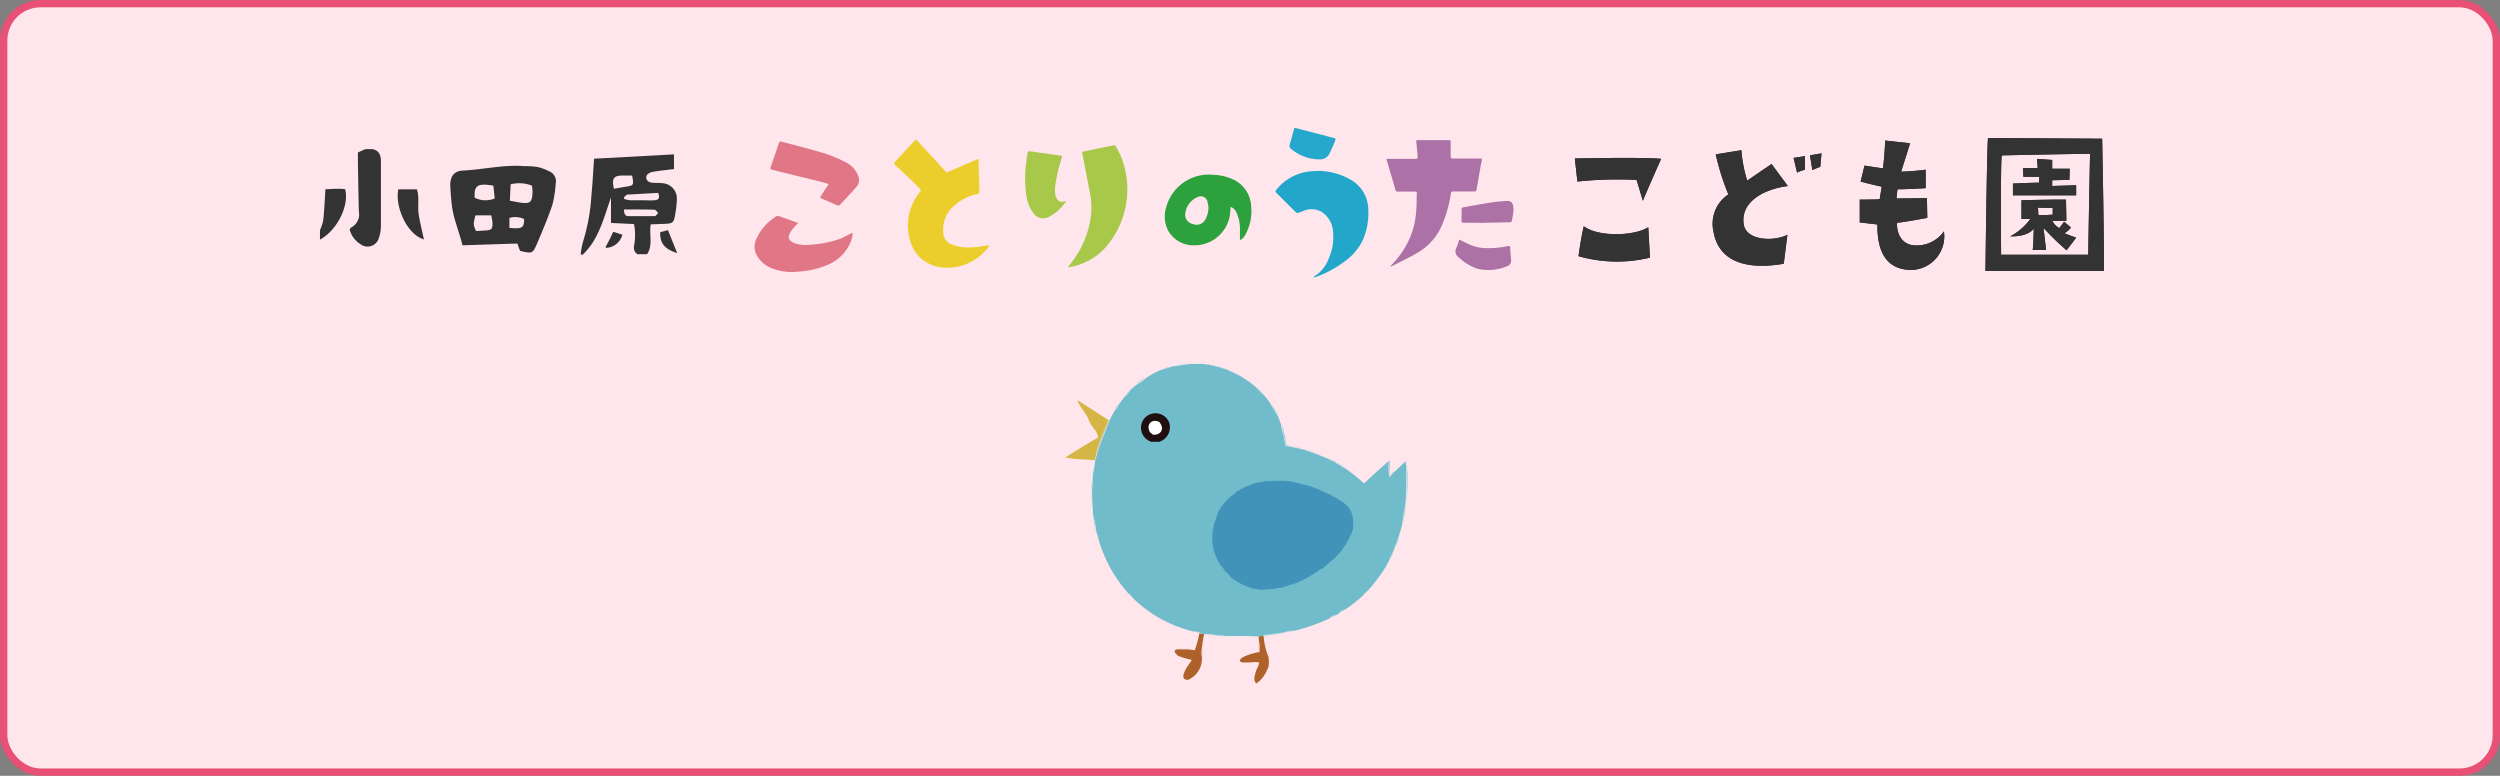 <svg xmlns="http://www.w3.org/2000/svg" viewBox="0 0 340.1 105.54"><rect x="0" y="0" width="340.1" height="105.54" fill="#808080" stroke="none"/><defs><style>.cls-1{fill:#ffe6ec;stroke:#e85075;}.cls-2{fill:#ae6129;}.cls-3{fill:#d0a88a;}.cls-4{fill:#be8059;}.cls-5{fill:#ddbaa2;}.cls-6{fill:#f4e4dc;}.cls-7{fill:#bf8661;}.cls-8{fill:#ecdbcc;}.cls-9{fill:#d3ebf3;}.cls-10{fill:#a2d7de;}.cls-11{fill:#e3f2f3;}.cls-12{fill:#71bccb;}.cls-13{fill:#90ced6;}.cls-14{fill:#c1e1ea;}.cls-15{fill:#cbe7e8;}.cls-16{fill:#99d3d6;}.cls-17{fill:#a9d8df;}.cls-18{fill:#b1dcdd;}.cls-19{fill:#4293b9;}.cls-20{fill:#edf5f5;}.cls-21{fill:#98cfdd;}.cls-22{fill:#b9e0e9;}.cls-23{fill:#89c6d4;}.cls-24{fill:#f6ebcd;}.cls-25{fill:#d5b644;}.cls-26{fill:#bfc28b;}.cls-27{fill:#4a585b;}.cls-28{fill:#200f0f;}.cls-29{fill:#d3ebeb;}.cls-30{fill:#fff;}.cls-31{fill:#badfe0;}.cls-32{fill:#dcecf4;}.cls-33{fill:#89ced4;}.cls-34{fill:#ebce2b;}.cls-35{fill:#ac71a6;}.cls-36{fill:#22a7cb;}.cls-37{fill:#2ca13e;}.cls-38{fill:#a7c848;}.cls-39{fill:#e07686;}.cls-40{fill:#ac72a6;}.cls-41{fill:#25a8cb;}.cls-42{fill:#333;}</style></defs><g id="レイヤー_2" data-name="レイヤー 2"><g id="本文"><rect class="cls-1" x="0.5" y="0.5" width="339.1" height="104.54" rx="5"/><path class="cls-2" d="M170.9,90.06l0,0-1.48.06h-.33l-.31-.08c-.62-.62,2.08-1.29,2.47-1.31l.11-.06c0-.37,0-.74,0-1.11l-.05,0c0-.23-.05-.47-.08-.71v-.29c.06,0,.06,0,.67-.06v0a9.53,9.53,0,0,0,.66,2.87c.06.4.13,1.4-.18,1.72a3.87,3.87,0,0,1-1.46,1.88c-.58-.41-.08-1.53.07-2a2.56,2.56,0,0,0,.32-.83Z"/><path class="cls-2" d="M160.19,88.34h1.38l0,0h.08l.89.11a14.4,14.4,0,0,0,.61-2.27l.06,0c.48.06.52.1.58.1-.06.37-.12.74-.19,1.11s-.06.47-.1.7c0,.07,0,.14,0,.21a1.74,1.74,0,0,0,0,1,3.14,3.14,0,0,1-1.88,3.19c-1.55,0,.19-2.23.46-2.59l0-.14a11.18,11.18,0,0,1-1.84-.55C159.89,88.87,159.46,88.44,160.19,88.34Z"/><path class="cls-3" d="M169.05,90.08h.33l1.13,0s0,0-.17.06h-1.13l-.14,0Z"/><path class="cls-4" d="M169.38,90.08l1.48-.06,0,0-.39,0Z"/><path class="cls-3" d="M163.52,89.19a1.74,1.74,0,0,1,0-1s0,0,0,0S163.62,89.09,163.52,89.19Z"/><path class="cls-5" d="M171.21,88.69s0,0,0-.06V87.54a.14.14,0,0,0,0-.06l.05,0c0,.37,0,.74,0,1.11Z"/><path class="cls-6" d="M171.23,88.63c0-.36,0-.71,0-1.06l0,0Z"/><path class="cls-7" d="M160.19,88.34l0-.07,1.34,0,0,0,0,0Z"/><path class="cls-6" d="M161.61,88.29l0,0-1.34,0v-.08h1.46v.1Z"/><path class="cls-5" d="M163.54,88c0-.23.07-.47.1-.7l.05,0c0,.22,0,.44-.05.66Z"/><path class="cls-8" d="M171.17,86.77c0,.24.05.48.08.71a.14.14,0,0,1,0,.06l0,0C171.16,87.37,171.06,86.88,171.17,86.77Z"/><path class="cls-9" d="M165.77,86.46a8,8,0,0,0,.93,0l.15,0v.06h3.2a38.11,38.11,0,0,1-4.28,0Z"/><path class="cls-10" d="M166.85,86.51c1.41,0,2.84,0,4.28-.08l0,0v0H171a6.35,6.35,0,0,0-1,.06h-3.2Z"/><path class="cls-11" d="M170.05,86.57a6.35,6.35,0,0,1,1-.06A5.76,5.76,0,0,1,170.05,86.57Z"/><path class="cls-12" d="M166.85,86.51l-.15,0a3.68,3.68,0,0,0-1-.08l-1.51-.16-.34,0c-.06,0-.1,0-.58-.1l0-.09a3.17,3.17,0,0,0-.85-.16,17.53,17.53,0,0,1-8.34-4.6,1.76,1.76,0,0,0-.57-.58,19.06,19.06,0,0,1-4.05-7.3c0-.21-.09-.42-.13-.62h-.06c0-.13-.07-.25-.1-.38a22.47,22.47,0,0,0-.44-2.34l-.06-.44c0-.1,0-.2,0-.29-.08-1.18-.08-1.18-.11-2.66l.09-1.21c0-.45.06-.89.1-1.33a10.42,10.42,0,0,0,.23-1.5l.06-.19c.17-.57.33-1.14.5-1.7.67-1.75,1.29-3.25,1.39-3.58,0,0,0-.06.75-1.41a1.15,1.15,0,0,0,.44-.65c.3-.43.66-.85.94-1.27h.08c.58-.68.58-.68.6-.77a6.28,6.28,0,0,1,1-.83,5.21,5.21,0,0,0,1.18-.85A10.64,10.64,0,0,1,158,50.3l.33-.09c.89-.24.89-.24.94-.29l.45-.12c.55.05,1.21-.23,1.86-.23,0,0,0,0,.41-.06h1.79l.66.08a4.87,4.87,0,0,0,1.09.25l1.12.33.52.21v.06l.67.25.16.07v.06l.69.31a16.33,16.33,0,0,1,2.18,1.54,6.05,6.05,0,0,0,1,1c.35.41.7.81,1,1.29a4.45,4.45,0,0,0,.66,1.12c.21.41.21.41.3.5s.08.25.45,1.16l0,.17a6,6,0,0,0,.31,1.21l.27,1.53a2.7,2.7,0,0,0,.41.07c1.4.27,1.44.31,1.54.31l.86.21v.06c.41.1.41.1.51.17l1.4.5.75.31.35.12a5.55,5.55,0,0,0,1,.5c0,.05,0,.05.79.5a1.7,1.7,0,0,0,.66.4,26.16,26.16,0,0,1,2.36,1.9l.16,0c.69-.68.69-.68,3.12-2.86l.15,0a10,10,0,0,0,.06,2c.25,0,.49-.37.64-.58l1.5-1.41.12,0c0,.12,0,.25.07.37,0,1.57,0,3.14-.07,4.72-.09,1.16-.42,2.3-.49,3.45-.17.63-.36,1.25-.55,1.87a1.5,1.5,0,0,0-.2.56,8.28,8.28,0,0,0-.38,1,7.1,7.1,0,0,0-.66,1.46l-.32.62c-.07.06-.07.06-.41.69a29,29,0,0,1-2.17,2.79c-.13.1-.44.34-.49.49a20.26,20.26,0,0,1-2.58,2.06c-.28.1-.81.35-.9.59l-.37.18a1.92,1.92,0,0,0-.94.48,26.34,26.34,0,0,1-4.93,1.69c-.57,0-1.15.23-1.7.31a3.39,3.39,0,0,0-.79.12h-.09a7.12,7.12,0,0,0-.91.13c-.2,0-.45,0-.58.1-.61,0-.61,0-.67.06l0,0C169.69,86.5,168.26,86.51,166.85,86.51Z"/><path class="cls-13" d="M165.77,86.46h-.09V86.4a3.68,3.68,0,0,1,1,.08A8,8,0,0,1,165.77,86.46Z"/><path class="cls-14" d="M164.17,86.24l1.51.16v.06A4.75,4.75,0,0,1,164.17,86.24Z"/><path class="cls-15" d="M171.84,86.44h0c.13-.14.38-.1.58-.11l.91-.13h.09l.79-.12c.55-.08,1.13-.27,1.7-.31v.06C174.56,86.1,173.2,86.29,171.84,86.44Z"/><path class="cls-16" d="M172.42,86.32a7.12,7.12,0,0,1,.91-.13Z"/><path class="cls-13" d="M173.42,86.19a3.39,3.39,0,0,1,.79-.12Z"/><path class="cls-17" d="M163.19,86.13s-.8-.23-.81-.27a3.17,3.17,0,0,1,.85.16l0,.09Z"/><path class="cls-17" d="M180.84,84.07a1.92,1.92,0,0,1,.94-.48A2.11,2.11,0,0,1,180.84,84.07Z"/><path class="cls-18" d="M182.15,83.41c.09-.24.62-.49.9-.59A3.42,3.42,0,0,1,182.15,83.41Z"/><path class="cls-14" d="M153.47,80.68a1.76,1.76,0,0,1,.57.58A1.23,1.23,0,0,1,153.47,80.68Z"/><path class="cls-10" d="M185.63,80.76c.05-.15.36-.39.49-.49C186,80.43,185.83,80.7,185.63,80.76Z"/><path class="cls-19" d="M171.38,80.25c-.3-.12-1.34-.2-1.54-.4-.69-.2-2.43-1.12-2.62-1.64h-.08v-.08a2.57,2.57,0,0,1-.83-1h-.09A6.92,6.92,0,0,1,165.16,75a6.31,6.31,0,0,1-.08-3.24c.06-.65.38-1.15.48-1.75h.08c.09-.78,1.27-2,1.81-2.49.2-.15.69-.45.77-.67h.12v-.08l.21,0v-.08A9.37,9.37,0,0,1,170,66a5.78,5.78,0,0,1,1.83-.46,1.9,1.9,0,0,1,.83-.08,15.28,15.28,0,0,1,2.62,0,11.8,11.8,0,0,1,2,.46,5.8,5.8,0,0,1,1.72.54c.58.11,1.16.56,1.75.71.08.08.25.12.33.2,2.23,1.19,3.19,1.83,3,4.56a2.33,2.33,0,0,0-.23.79l-.1,0a9,9,0,0,1-2.42,3.42c-.54.4-1.41,1.32-2,1.46v.08a16.55,16.55,0,0,1-2.75,1.52.37.37,0,0,1-.29.1v.08l-.3,0a.19.19,0,0,0,0,.1c-.47,0-.89.29-1.33.35-.38.25-1,.11-1.34.29Z"/><path class="cls-10" d="M188.29,77.48c.34-.63.34-.63.41-.69C188.67,77,188.45,77.42,188.29,77.48Z"/><path class="cls-13" d="M189,76.17a7.1,7.1,0,0,1,.66-1.46l0,0A4.77,4.77,0,0,1,189,76.17Z"/><path class="cls-10" d="M189.7,74.73l0,0a8.28,8.28,0,0,1,.38-1v.15Z"/><path class="cls-17" d="M190.06,73.88v-.15a1.5,1.5,0,0,1,.2-.56A1.22,1.22,0,0,1,190.06,73.88Z"/><path class="cls-18" d="M149.23,72.76h.06c0,.2.09.41.13.62h-.07A4.25,4.25,0,0,0,149.23,72.76Z"/><path class="cls-14" d="M149.13,72.38a6.68,6.68,0,0,1-.46-2.08,2.46,2.46,0,0,1,0-.26A22.47,22.47,0,0,1,149.13,72.38Z"/><path class="cls-10" d="M190.81,71.3c.07-1.15.4-2.29.49-3.45a1.88,1.88,0,0,0,.09-.7h0c-.06,1.14-.11,1.18-.16,1.77A14.88,14.88,0,0,1,190.81,71.3Z"/><path class="cls-15" d="M148.59,69.64l0,0,.06.44a2.46,2.46,0,0,0,0,.26Z"/><path class="cls-20" d="M148.5,68.89h.05v.42h.06c0,.09,0,.19,0,.29l0,0-.06,0Z"/><path class="cls-15" d="M148.5,68.89c0-.36-.05-.72-.08-1.08a28.19,28.19,0,0,1,.21-3.7h.06c0,.44-.07.88-.1,1.33a7,7,0,0,0-.09,1.21c0,1.48,0,1.48.11,2.66h-.06v-.42Z"/><path class="cls-11" d="M148.42,67.81c0,.36.05.72.08,1.08A4,4,0,0,1,148.42,67.81Z"/><path class="cls-21" d="M191.3,67.85c.1-1.58.07-3.15.07-4.72,0,0,0,0,0,0,0,.36,0,.36.06.46a1.76,1.76,0,0,0,0,.73l.06,0v1.91c-.13.17-.1.6-.12.84A1.88,1.88,0,0,1,191.3,67.85Z"/><path class="cls-22" d="M191.39,67.15c0-.24,0-.67.12-.84V67l-.08.15Z"/><path class="cls-13" d="M148.5,66.65a7,7,0,0,1,.09-1.21Z"/><path class="cls-23" d="M188.83,62.82c0-.09,0-.09.07-.14h.16v2c.1,0,.1,0,.12-.06a1.79,1.79,0,0,1,.5-.46c-.15.21-.39.57-.64.58a10,10,0,0,1-.06-2Z"/><path class="cls-11" d="M189.06,62.69h0v1.92h.08s0,0-.12.06Z"/><path class="cls-14" d="M191.47,63.63h0v.77l-.06,0A1.76,1.76,0,0,1,191.47,63.63Z"/><path class="cls-11" d="M148.63,64.11c.07-.49.13-1,.21-1.46l.06,0h0a10.42,10.42,0,0,1-.23,1.5Z"/><path class="cls-13" d="M182.53,63.4l.58.31.08.09A1.7,1.7,0,0,1,182.53,63.4Z"/><path class="cls-14" d="M182.53,63.4c-.77-.45-.77-.45-.79-.5a3.92,3.92,0,0,1,1.37.81Z"/><path class="cls-17" d="M191.41,63.17s0,0,0,0-.05-.25-.07-.37l-.12,0,0-.1.18,0C191.39,62.8,191.4,63,191.41,63.17Z"/><path class="cls-17" d="M180.78,62.4a8.76,8.76,0,0,1,1,.42v.08A5.55,5.55,0,0,1,180.78,62.4Z"/><path class="cls-24" d="M147.67,62.51l1.23.1-.06,0a7.5,7.5,0,0,1-1.17-.08Z"/><path class="cls-25" d="M148.9,62.61l-1.23-.1a14.13,14.13,0,0,1-2.74-.29c1.45-.89,2.95-1.86,4.45-2.69,0-.79-.94-1.49-1.19-2.24h-.06c0-.61-1.34-2-1.54-2.79h.09l4.09,2.63a1.77,1.77,0,0,1-.29.79,18.68,18.68,0,0,0-1.5,4.51l-.06.19Z"/><path class="cls-26" d="M149,62.42a18.68,18.68,0,0,1,1.5-4.51,1.77,1.77,0,0,0,.29-.79l.1,0c-.1.33-.72,1.83-1.39,3.58C149.31,61.28,149.15,61.85,149,62.42Z"/><path class="cls-10" d="M179.68,62v0a1.93,1.93,0,0,1,.72.27l0,.09Z"/><path class="cls-13" d="M178.28,61.47l.42.06.33.13a2.75,2.75,0,0,0,.63.24,0,0,0,0,0,0,0v0Z"/><path class="cls-14" d="M179,61.66a1,1,0,0,1,.63.24A2.75,2.75,0,0,1,179,61.66Z"/><path class="cls-14" d="M178.28,61.47c-.1-.07-.1-.07-.51-.17v-.06a1.91,1.91,0,0,1,.93.29Z"/><path class="cls-22" d="M175.37,60.72v-.07l-.33-.08,1.87.38V61C176.81,61,176.77,61,175.37,60.72Z"/><path class="cls-13" d="M174.38,57.91c.06.17.13.33.2.5l.21.79v0l.21,1.25s0,0,0,.08l.33.08v.07a2.7,2.7,0,0,1-.41-.07l-.27-1.53A6,6,0,0,1,174.38,57.91Z"/><path class="cls-14" d="M174.79,59.24a6.28,6.28,0,0,1,.21,1.25Z"/><path class="cls-27" d="M156.66,60.12a2.79,2.79,0,0,1,.93,0l0,0v0h-1Z"/><path class="cls-28" d="M157.63,60.12l0,0a2.79,2.79,0,0,0-.93,0,2,2,0,0,1-1-3.23,2,2,0,0,1,3.35.58A2.07,2.07,0,0,1,157.63,60.12Z"/><path class="cls-29" d="M174.58,58.41a2.87,2.87,0,0,1,.21.79Z"/><path class="cls-30" d="M156.84,59.14c-.05-.08-.23-.17-.41-.36-.55-1,.22-1.87,1.27-1.39.55.64.57,1.44-.37,1.73Z"/><path class="cls-15" d="M174.38,57.91l0-.17h.09c.05.23.11.45.16.67C174.51,58.24,174.44,58.08,174.38,57.91Z"/><path class="cls-14" d="M173.58,56.08c0-.06,0-.11,0-.17a1.13,1.13,0,0,1,.34.67C173.79,56.49,173.79,56.49,173.58,56.08Z"/><path class="cls-13" d="M172.92,55a6.53,6.53,0,0,1,.62.95c0,.06,0,.11,0,.17A4.45,4.45,0,0,1,172.92,55Z"/><path class="cls-17" d="M151.62,55.73c.09-.18.25-.59.44-.65A1.15,1.15,0,0,1,151.62,55.73Z"/><path class="cls-22" d="M153,53.81a4.13,4.13,0,0,1,.68-.77c0,.09,0,.09-.6.77Z"/><path class="cls-17" d="M170.86,52.67a3,3,0,0,1,1,1A6.05,6.05,0,0,1,170.86,52.67Z"/><path class="cls-17" d="M154.64,52.21c.11-.28.87-.69,1.18-.85A5.21,5.21,0,0,1,154.64,52.21Z"/><path class="cls-31" d="M168,50.76c.19,0,.62.15.69.37l-.69-.31Z"/><path class="cls-17" d="M167.16,50.38a1.58,1.58,0,0,1,.67.31l-.67-.25Z"/><path class="cls-15" d="M158,50.3a.38.38,0,0,1,0-.1,1.62,1.62,0,0,1,.47-.11c-.14.08-.14.08-.17.12Z"/><path class="cls-13" d="M158.32,50.21s0,0,.17-.12a2.4,2.4,0,0,1,.77-.17S159.21,50,158.32,50.21Z"/><path class="cls-14" d="M165.52,49.84a7.42,7.42,0,0,0-1.09-.25l-.66-.08-.13,0v0a23.08,23.08,0,0,1,3,.67v.08Z"/><path class="cls-13" d="M164.43,49.59a7.42,7.42,0,0,1,1.09.25A4.87,4.87,0,0,1,164.43,49.59Z"/><path class="cls-14" d="M159.71,49.8a5.07,5.07,0,0,1,1.4-.29l.75-.09h1.78v0l-1.66,0c-.37,0-.37,0-.41.06C160.92,49.57,160.26,49.85,159.71,49.8Z"/><path class="cls-32" d="M161.11,49.51a2.24,2.24,0,0,1,.75-.09Z"/><path class="cls-33" d="M162,49.51l1.66,0,.13,0Z"/><path class="cls-32" d="M162.48,49.42v0h.12v0h.8s.08,0,.08.08Z"/></g><g id="文字"><path class="cls-34" d="M134.61,33.42a6.66,6.66,0,0,1-2.15,2,6.81,6.81,0,0,1-3.7,1,5.28,5.28,0,0,1-3.49-1.28,4.86,4.86,0,0,1-1.41-2.28A7.16,7.16,0,0,1,125.25,26l.07-.09c-.31-.35-.6-.7-.93-1-.86-.83-1.74-1.65-2.62-2.47-.19-.17-.15-.27,0-.43.89-1,1.78-1.91,2.66-2.88.16-.18.24-.09.36,0l3.4,3.71.58.63,4.36-1.88c0,.16,0,.24,0,.32,0,1.31.08,2.63.11,3.94,0,.45,0,.45-.42.56a7,7,0,0,0-3.26,1.8,4.28,4.28,0,0,0-1.21,3.64,1.78,1.78,0,0,0,1.24,1.45,6.19,6.19,0,0,0,2.73.34c.67,0,1.34-.16,2-.24Z"/><path class="cls-35" d="M189.12,36.25c.3-.33.56-.61.8-.89a11.47,11.47,0,0,0,2.5-4.89,15.83,15.83,0,0,0,.27-2.18c.05-.64,0-1.29.06-1.94,0-.21-.06-.28-.27-.28-.75,0-1.49,0-2.24,0a.37.37,0,0,1-.43-.32c-.36-1.29-.75-2.57-1.13-3.86a1.49,1.49,0,0,1-.06-.28l.33,0h3.6c.27,0,.33-.11.31-.34-.07-.65-.11-1.31-.19-2,0-.25.13-.21.27-.21h4.12c.22,0,.3,0,.29.28,0,.64,0,1.28,0,1.92,0,.23.07.31.31.31h3.93c0,.22,0,.4-.08.58l-.63,3.6c0,.23-.13.31-.37.3-.87,0-1.75,0-2.63,0-.46,0-.45,0-.53.45A17,17,0,0,1,196,31a7.94,7.94,0,0,1-3.33,3.48c-1.08.64-2.24,1.17-3.36,1.75Z"/><path class="cls-36" d="M178.67,37.71a.63.63,0,0,1,.12-.11,4.76,4.76,0,0,0,2-2.51,7,7,0,0,0,.56-3.52,3.46,3.46,0,0,0-1.61-2.78,2.79,2.79,0,0,0-2.63,0l-.08,0c-.56.26-.56.26-1-.17l-2.37-2.36c-.18-.17-.21-.27,0-.48a6.74,6.74,0,0,1,4.84-2.49,8.79,8.79,0,0,1,5.41,1.26,4.66,4.66,0,0,1,2.23,3.93,9.11,9.11,0,0,1-.8,4.31,7.79,7.79,0,0,1-2.56,2.88,14.33,14.33,0,0,1-3.76,2l-.29.07Z"/><path class="cls-37" d="M168.68,32.63c0-.56,0-1.12,0-1.68a5.3,5.3,0,0,0-.46-2,1.36,1.36,0,0,0-.81-.81,11.57,11.57,0,0,1-.13,1.32,4.87,4.87,0,0,1-4.83,3.91,3.94,3.94,0,0,1-3.51-1.95,4.23,4.23,0,0,1-.26-3.34,6,6,0,0,1,6.35-4.3,6.77,6.77,0,0,1,3,.77A4.19,4.19,0,0,1,170.2,28a6.57,6.57,0,0,1-.74,3.84,1.7,1.7,0,0,1-.67.78Zm-4.28-4.32c0-.24-.05-.49-.11-.73a.94.94,0,0,0-1.44-.73,2.71,2.71,0,0,0-1.57,2,1.3,1.3,0,0,0,1,1.63,1.34,1.34,0,0,0,1.73-.7A3.32,3.32,0,0,0,164.4,28.31Z"/><path class="cls-38" d="M147.2,20.66l2.23-.47c.67-.14,1.35-.26,2-.41a.3.3,0,0,1,.39.17,10.9,10.9,0,0,1,1.37,3.77,12,12,0,0,1-2,8.92,8.5,8.5,0,0,1-5.16,3.59,7.36,7.36,0,0,1-.76.13l.49-.64a12.94,12.94,0,0,0,2.66-6.44,10.58,10.58,0,0,0-.19-3.27l-1-5.18A.76.76,0,0,1,147.2,20.66Z"/><path class="cls-39" d="M116,31.66a3.71,3.71,0,0,1-.37,1.48,5.81,5.81,0,0,1-3.14,2.93,11.88,11.88,0,0,1-3.82.88,7.56,7.56,0,0,1-3.56-.41,4,4,0,0,1-2.18-1.85,2.45,2.45,0,0,1,0-2.25,6.88,6.88,0,0,1,2.66-3,.39.39,0,0,1,.29-.06c.89.3,1.77.62,2.7.95-.29.32-.59.61-.83.93a2.48,2.48,0,0,0-.43.82c-.11.42.19.76.73,1a5,5,0,0,0,2.23.21,15.13,15.13,0,0,0,3.94-.78c.54-.2,1-.5,1.56-.75Z"/><path class="cls-39" d="M112.66,25l-1-.27-6.43-1.59c-.49-.13-.49-.13-.32-.61l1.05-3.05c.06-.17.11-.28.34-.22,1.93.53,3.89,1,5.81,1.59A18.16,18.16,0,0,1,115,22.05a3.36,3.36,0,0,1,1.79,2,1.4,1.4,0,0,1-.32,1.43c-.73.81-1.46,1.61-2.21,2.4a.39.39,0,0,1-.33.07c-.72-.31-1.43-.64-2.15-.94-.23-.1-.2-.2-.1-.36.32-.5.64-1,1-1.5A.69.69,0,0,0,112.66,25Z"/><path class="cls-38" d="M145.06,27.33a6.29,6.29,0,0,1-2.41,2.2,1.61,1.61,0,0,1-2.08-.55,5.17,5.17,0,0,1-.92-2.23,15.91,15.91,0,0,1,0-4.92c0-.34.11-.69.15-1,0-.2.11-.28.32-.25l4.13.58c.21,0,.26.1.19.32a20.45,20.45,0,0,0-.9,3.94,4.42,4.42,0,0,0,0,.89,1.7,1.7,0,0,0,.21.67C144,27.48,144.38,27.55,145.06,27.33Z"/><path class="cls-40" d="M198.51,32.59c.49.23.93.47,1.39.67a5.61,5.61,0,0,0,2.13.49,12.71,12.71,0,0,0,3.14-.28c.13,0,.26,0,.28.14,0,.61.09,1.21.12,1.82a.74.74,0,0,1-.52.77,6.41,6.41,0,0,1-4.16.33,6.84,6.84,0,0,1-2.39-1.48,1,1,0,0,1-.35-1.39A8.39,8.39,0,0,0,198.51,32.59Z"/><path class="cls-41" d="M179.54,21.68a6,6,0,0,1-3.89-1.42.53.53,0,0,1-.2-.58c.2-.7.4-1.41.58-2.11.06-.23.2-.16.34-.13l2.56.67,2.45.64c.33.09.37.11.24.42-.21.54-.43,1.07-.69,1.59A1.43,1.43,0,0,1,179.54,21.68Z"/><path class="cls-40" d="M201.27,30.3h-2c-.44,0-.44,0-.44-.46s0-.86,0-1.29c0-.25.09-.33.31-.36,1.19-.21,2.36-.43,3.55-.62.71-.11,1.43-.18,2.15-.22s1,.11,1.06,1.09a9.33,9.33,0,0,1-.22,1.55.27.27,0,0,1-.31.25l-4.09.08Z"/><path class="cls-42" d="M50.7,20.29c.93.21,1.13.89,1.12,1.72,0,1.62,0,3.24,0,4.86,0,1.31,0,2.63,0,3.95a5.27,5.27,0,0,1-.3,1.62,1.59,1.59,0,0,1-2.5.76,3.22,3.22,0,0,1-1.45-2c.08-.1.14-.23.25-.28a2,2,0,0,0,1-2.15c-.06-2.22-.09-4.43-.13-6.65V20.74l1-.45Z"/><path class="cls-42" d="M43.53,31.31a6.17,6.17,0,0,0,.45-1.4c.14-1.35.2-2.7.29-4.17.54,0,1-.06,1.45-.06s.84,0,1.23.06c.59,2.25-1.12,5.63-3.42,6.85Z"/><path class="cls-42" d="M54.19,25.76h2.53c.37,1.15.06,2.32.24,3.44s.46,2.2.71,3.38C55.24,31.85,53.7,27.91,54.19,25.76Z"/><path class="cls-42" d="M70.75,34.13l-.37-1-7.46.24c-.09-.33-.15-.6-.24-.88-.28-.93-.58-1.85-.85-2.78a13,13,0,0,1-.34-1.62c-.11-.89-.18-1.79-.23-2.68-.07-1.41.51-2.16,1.73-2.21,2.77-.13,5.49-.82,8.28-.6a13.1,13.1,0,0,1,1.78.1,7.18,7.18,0,0,1,1.66.6,1.47,1.47,0,0,1,.89,1.67,16.12,16.12,0,0,1-.45,2.89c-.61,1.8-1.36,3.56-2.1,5.31C72.46,34.51,72.38,34.52,70.75,34.13ZM69.36,27.3l1.29.24c1.47.24,1.75,0,1.8-1.43a6.44,6.44,0,0,0-.09-.86,4.79,4.79,0,0,0-2.89-.18Zm-4.78-.4A3.28,3.28,0,0,0,67.3,27l-.18-1.74C65,24.89,64.46,25.21,64.58,26.9Zm.09,2.4c-.3,1.24-.3,1.25.09,2.13L66,31.36c.91-.07,1-.18,1-1.07a6.29,6.29,0,0,0-.18-1ZM69.3,31c1.74.17,2,0,2-1.2a2.79,2.79,0,0,0-2-.15Z"/><path class="cls-42" d="M79,34.64a9.05,9.05,0,0,1,.31-1.74,26.56,26.56,0,0,0,1.15-6.37c.16-1.6.23-3.21.36-4.94L91.69,21v2c-.92.11-1.88.21-2.82.37a1.37,1.37,0,0,0-.84.41c-.3.47,0,1,.65,1.07s.93,0,1.4.07a2.09,2.09,0,0,1,2,2.21,14.5,14.5,0,0,1-.27,2.27c-.16.89-.35,1-1.29,1.05l-2,.07c-.22,1.43.33,2.84-.49,4.06H86.7a1.1,1.1,0,0,1-.45-1.1,7.91,7.91,0,0,0,0-3l-3.13-.15V26.88c-1,2.77-1.62,5.64-3.84,7.76Zm5.89-6.14c0,.64.19.9.59.9,1.19,0,2.39,0,3.58,0,.17,0,.33-.28.49-.43-.17-.15-.33-.43-.5-.44C87.72,28.49,86.37,28.5,84.91,28.5ZM86,23.88H84.77c-1.32,0-1.55.37-1.26,1.8l1.62-.28C86.22,25.23,86.23,25.21,86,23.88Zm-1.09,2.91,0,.28a5.29,5.29,0,0,0,.79.17c.68,0,1.36,0,2,0a10.77,10.77,0,0,0,1.39,0c.55-.05.71-.38.44-1l-4.27.24C85.18,26.57,85.05,26.71,84.91,26.79Z"/><path class="cls-42" d="M92.13,34.44c-1.74-.55-2.38-1.38-2.32-2.86l1.06-.27Z"/><path class="cls-42" d="M82.42,33.72c0-.11-.06-.16,0-.19.34-.62.67-1.24,1-2l1.25.4A2.41,2.41,0,0,1,82.42,33.72Z"/><path class="cls-42" d="M214.59,24.7l-.35-3.14s9.3-.2,11.74.05c0,0-1.67,3.74-2.49,5.71,0,0-.55-1.9-.85-2.84A51,51,0,0,0,214.59,24.7Zm9.64,6.21.23,4.14a19,19,0,0,1-9.72-.2s.34-2.57.72-4.07C217.45,32.28,222.39,32.11,224.23,30.91Z"/><path class="cls-42" d="M235.13,26.45A33.12,33.12,0,0,1,233.41,21l3.49-.57a18.24,18.24,0,0,0,.79,4.14L241,22.31l2.22,3c-3.26.42-6.5,2.14-6,5.26.38,2.14,4,2.34,5.94,1.37l-.5,3.94c-5,.87-8.88-.22-9.57-4.44A4.76,4.76,0,0,1,235.13,26.45Zm10.42-5.21v1.84a7,7,0,0,0-1.08.4l-.47-2Zm1,1.89-.32-2,1.57-.27-.17,1.84A7,7,0,0,0,246.59,23.13Z"/><path class="cls-42" d="M255.71,27.1l.28-1.7s-1.4-.3-2.87-.7l.53-2.17,2.51.38s.23-1.77.3-3.79l3.39.37-1.22,3.87s2.27-.1,3.34-.28l0,2.52s-2.94.17-3.84.15L258,27l4.14-.05.05,2.69s-3.79.7-4.11.65c-.1,1.44.62,3,2.37,3.09a4.53,4.53,0,0,0,4-1.9,4.57,4.57,0,0,1-4.66,5.24c-2-.1-4.44-1.05-4.39-6.18L253,30.26V27.15S254.72,27.17,255.71,27.1Z"/><path class="cls-42" d="M286.2,36.87H270.1s.2-17.18.35-18.1l15.53.1S286.3,35,286.2,36.87Zm-1.87-15.93c-.62-.05-12,.2-12,.2-.2.62-.1,13.51-.1,13.51.62,0,11.86,0,11.86,0C284.08,33.48,284.33,20.94,284.33,20.94Zm-3.49,10.79s.87.35,1.6.6l-1.3,1.72A36.43,36.43,0,0,1,278,31l.35,3h-1.82c.13-1.33.1-1.87.15-2.9,0,0-.7,1.13-3.21,1.05a7.9,7.9,0,0,0,2.74-2.37H275s0-2,0-2.54c0,0,4.79-.12,6.06-.08l.05,2.87s-.8.05-1.92,0a2.41,2.41,0,0,0,.95,1l.67-.87.92.8A3,3,0,0,1,280.84,31.73Zm1.6-6.53,0,1.37s-7,0-8.6,0l0-1.6s2.64-.12,3.54-.12l.05-.8c-1.5,0-1.23,0-2.17,0l-.05-1.2s1.34,0,2,0l-.1-1.24,2.07.15,0,1.19s2,0,2.39,0l-.05,1.52-2.34.05v.78Zm-3.19,4,0-.9-2-.05.05,1A13.13,13.13,0,0,0,279.25,29.19Z"/><path class="cls-42" d="M214.59,24.7l-.35-3.14s9.3-.2,11.74.05c0,0-1.67,3.74-2.49,5.71,0,0-.55-1.9-.85-2.84A51,51,0,0,0,214.59,24.7Zm9.64,6.21.23,4.14a19,19,0,0,1-9.72-.2s.34-2.57.72-4.07C217.45,32.28,222.39,32.11,224.23,30.91Z"/><path class="cls-42" d="M235.13,26.45A33.12,33.12,0,0,1,233.41,21l3.49-.57a18.24,18.24,0,0,0,.79,4.14L241,22.31l2.22,3c-3.26.42-6.5,2.14-6,5.26.38,2.14,4,2.34,5.94,1.37l-.5,3.94c-5,.87-8.88-.22-9.57-4.44A4.76,4.76,0,0,1,235.13,26.45Zm10.42-5.21v1.84a7,7,0,0,0-1.08.4l-.47-2Zm1,1.89-.32-2,1.57-.27-.17,1.84A7,7,0,0,0,246.59,23.13Z"/><path class="cls-42" d="M255.71,27.1l.28-1.7s-1.4-.3-2.87-.7l.53-2.17,2.51.38s.23-1.77.3-3.79l3.39.37-1.22,3.87s2.27-.1,3.34-.28l0,2.52s-2.94.17-3.84.15L258,27l4.14-.05.05,2.69s-3.79.7-4.11.65c-.1,1.44.62,3,2.37,3.09a4.53,4.53,0,0,0,4-1.9,4.57,4.57,0,0,1-4.66,5.24c-2-.1-4.44-1.05-4.39-6.18L253,30.26V27.15S254.72,27.17,255.71,27.1Z"/><path class="cls-42" d="M286.2,36.87H270.1s.2-17.18.35-18.1l15.53.1S286.3,35,286.2,36.87Zm-1.87-15.93c-.62-.05-12,.2-12,.2-.2.62-.1,13.51-.1,13.51.62,0,11.86,0,11.86,0C284.08,33.48,284.33,20.94,284.33,20.94Zm-3.49,10.79s.87.35,1.6.6l-1.3,1.72A36.43,36.43,0,0,1,278,31l.35,3h-1.82c.13-1.33.1-1.87.15-2.9,0,0-.7,1.13-3.21,1.05a7.9,7.9,0,0,0,2.74-2.37H275s0-2,0-2.54c0,0,4.79-.12,6.06-.08l.05,2.87s-.8.05-1.92,0a2.41,2.41,0,0,0,.95,1l.67-.87.92.8A3,3,0,0,1,280.84,31.73Zm1.6-6.53,0,1.37s-7,0-8.6,0l0-1.6s2.64-.12,3.54-.12l.05-.8c-1.5,0-1.23,0-2.17,0l-.05-1.2s1.34,0,2,0l-.1-1.24,2.07.15,0,1.19s2,0,2.39,0l-.05,1.52-2.34.05v.78Zm-3.19,4,0-.9-2-.05.05,1A13.13,13.13,0,0,0,279.25,29.19Z"/></g></g></svg>